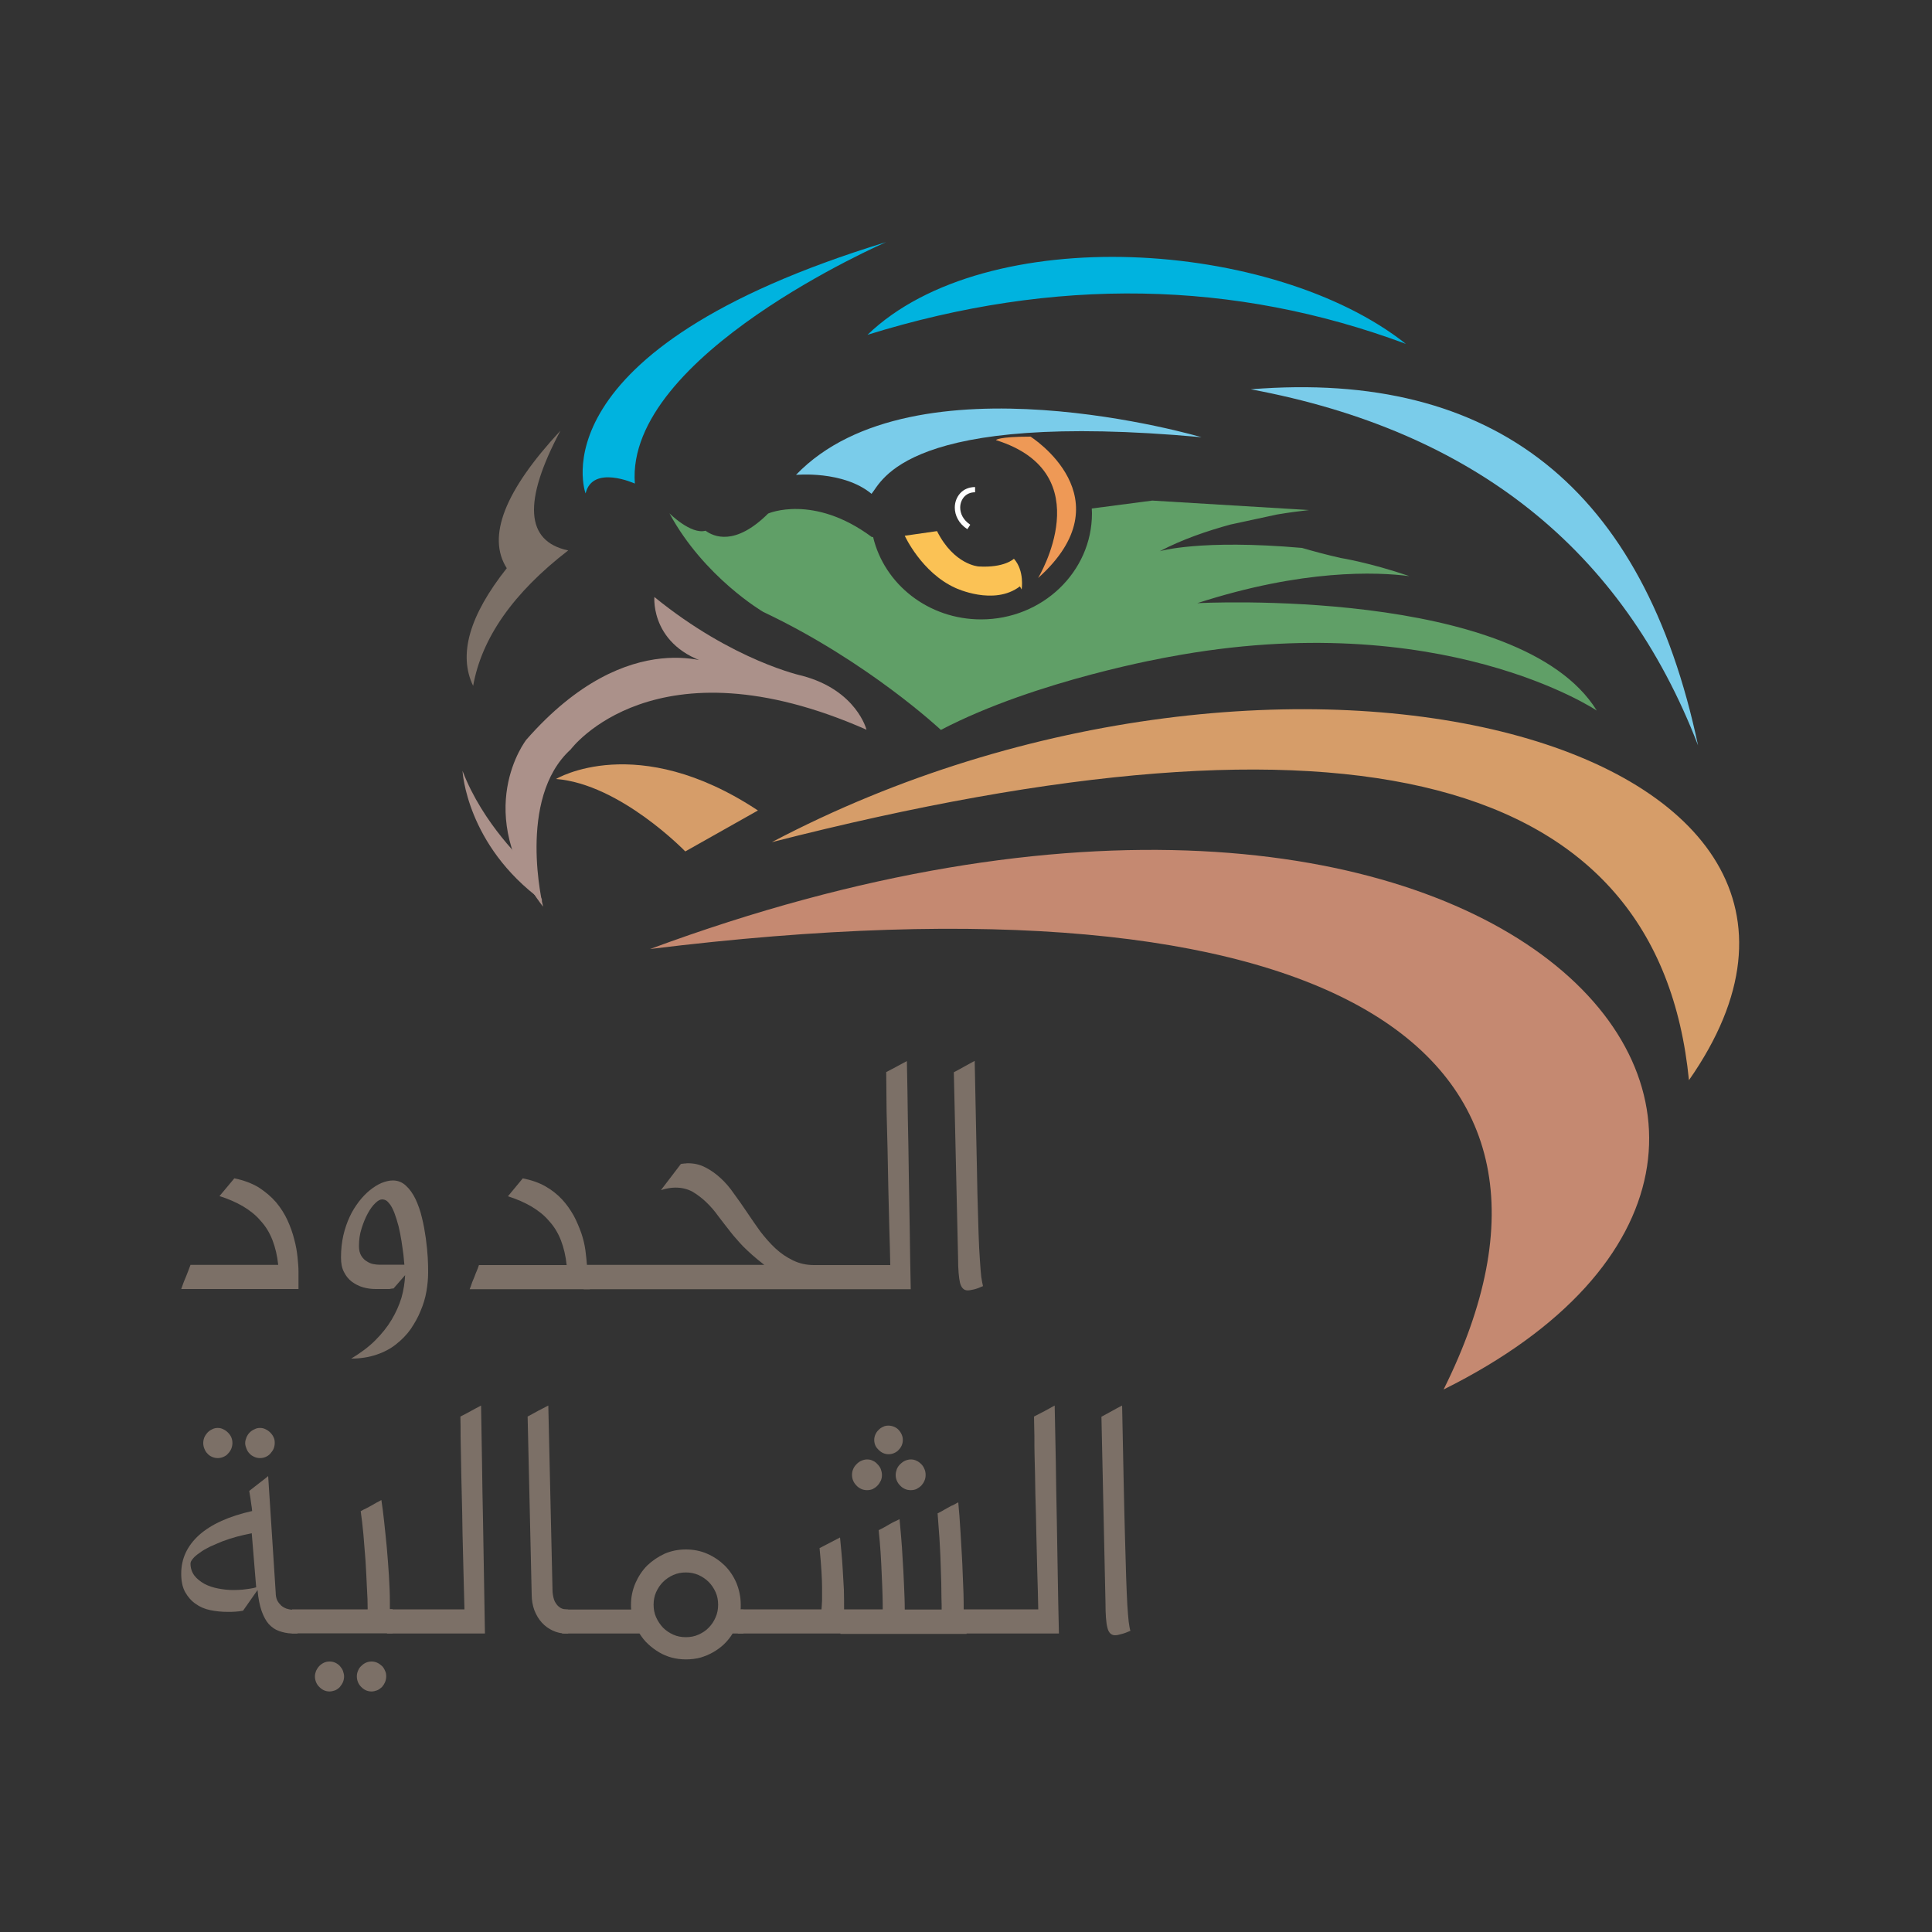 <?xml version="1.0" encoding="utf-8"?>
<!-- Generator: Adobe Illustrator 22.0.1, SVG Export Plug-In . SVG Version: 6.00 Build 0)  -->
<svg version="1.1" id="Layer_1" xmlns="http://www.w3.org/2000/svg" xmlns:xlink="http://www.w3.org/1999/xlink" x="0px" y="0px"
	 viewBox="0 0 1000 1000" style="enable-background:new 0 0 1000 1000;" xml:space="preserve">
<rect x="0" y="0" width="1000" height="1000" fill="#333333" stroke="none"/>
<style type="text/css">
	.st0{fill:#FFFFFF;}
	.st1{fill-rule:evenodd;clip-rule:evenodd;fill:#7ACCEA;}
	.st2{fill-rule:evenodd;clip-rule:evenodd;fill:#00B3DF;}
	.st3{fill-rule:evenodd;clip-rule:evenodd;fill:#C58971;}
	.st4{fill-rule:evenodd;clip-rule:evenodd;fill:#D69D69;}
	.st5{fill:#7C7067;}
	.st6{fill:#00B3DF;}
	.st7{fill:#D69D69;}
	.st8{fill:#AB918A;}
	.st9{fill:#7ACCEA;}
	.st10{fill:#609F67;}
	.st11{fill:#EE9956;}
	.st12{fill:#FBC255;}
</style>
<path class="st0" d="M502.2,271.6c-3.7-2.5-5.2-5.8-5.2-8.9c0-2.2,0.8-4.1,2-5.5c1.4-1.5,3.2-2.4,5.7-2.4v-2.7
	c-3.2,0-5.9,1.2-7.7,3.2c-1.8,2-2.8,4.6-2.8,7.4c0,4,2,8.3,6.5,11.2L502.2,271.6"/>
<path class="st1" d="M878.9,385.8c-28.1-133-105.3-194.5-231.5-184.3C762.8,223,839.9,284.5,878.9,385.8"/>
<path class="st2" d="M727.7,178c-68.5-54.3-217.3-63.8-278.7-4.7C545.9,143.2,638.8,144.9,727.7,178"/>
<path class="st3" d="M336.5,491.2c439.2-162.5,664.5,101.8,410.7,228C834.7,543.4,690.2,447.6,336.5,491.2"/>
<path class="st4" d="M399.5,435.9c264.6-139.4,596.6-51.2,474.7,123.2C858.5,400.1,700.3,359,399.5,435.9"/>
<path class="st5" d="M290.1,222.9c-28.9,31.1-38.2,54.9-27.8,71.2c-19.4,24.5-25.2,44.8-17.4,60.9c4.4-24.8,20.8-48.2,49.2-70.1
	C271.9,280.2,270.6,259.5,290.1,222.9"/>
<path class="st6" d="M303.1,255.4c3.6-15.1,25.5-5.1,25.5-5.1c-5.1-66.4,130.1-125,130.1-125C275.1,181.4,303.1,255.4,303.1,255.4"
	/>
<path class="st7" d="M392.3,419.5c-62.7-41.5-104.5-16.3-104.5-16.3c33.2,2.6,66.9,37.5,66.9,37.5L392.3,419.5"/>
<path class="st8" d="M448.5,377.7c-109.7-48.4-153.1,10.2-153.1,10.2c-28.1,25.5-14.3,81.4-14.3,81.4c-37.9-49.1-8.7-86.4-8.7-86.4
	c53.6-61.2,99.5-38.2,99.5-38.2c-35.7-7.7-33.2-35.7-33.2-35.7c40.8,33.2,76.6,40.8,76.6,40.8C443.4,357.3,448.5,377.7,448.5,377.7"
	/>
<path class="st8" d="M280.7,466.2c-39.4-28.8-41.3-67.2-41.3-67.2c10.6,27.8,32.7,48,32.7,48L280.7,466.2"/>
<path class="st9" d="M412,245.8c61-63.5,209.9-19.5,209.9-19.5c-153.4-14-165.5,23.2-170.8,29.3C436.4,243.4,412,245.8,412,245.8"/>
<path class="st10" d="M661,266.3c6.5-1.1,12.2-1.8,16.6-2.3l-81.2-4.9l-31.3,4.1c0,0.8,0.1,1.6,0.1,2.5c0,30.3-25.7,54.9-57.4,54.9
	c-27.3,0-50.1-18.2-55.9-42.7l-0.6,0.1c-30.3-22.5-53.7-12.2-53.7-12.2c-17.1,17-28.2,12-32.4,8.9c-7.6,2.1-18.7-9-18.7-9
	c17.9,33.1,48.5,51,48.5,51c54.3,25.7,92,61.1,92,61.1c49.7-26,118.2-37.8,118.2-37.8c140.8-26.4,221.3,27.8,221.3,27.8
	c-39.9-64.5-206.8-55.6-206.8-55.6c54.7-17.7,92.8-16.2,109.8-14c-20.5-7-35.6-9.4-35.6-9.4c-7.1-1.6-13.8-3.4-20-5.2
	c-52.9-4.6-73.6,1.7-73.6,1.7c11.6-6.1,24.5-10.5,36.6-13.8"/>
<path class="st11" d="M537.3,299.2c46.4-41.5-3.9-73.2-3.9-73.2c-17,0-17.9,1.8-17.9,1.8C570.3,244.9,537.3,299.2,537.3,299.2"/>
<path class="st12" d="M527.9,303.5c-13.5,10.3-33.4,0.8-33.4,0.8c-17.5-7.9-26.2-27-26.2-27l16.7-2.4c8.8,17.5,21.5,18.3,21.5,18.3
	c13.5,0.8,18.3-4,18.3-4c5.6,6.3,4,15.9,4,15.9"/>
<path class="st5" d="M125.8,833.7c-1.4,0.3-2.8,0.4-4,0.5c-1.3,0.1-2.6,0.1-4.1,0.1c-3,0-6-0.3-8.9-0.9c-2.9-0.6-5.4-1.7-7.6-3.3
	c-2.2-1.5-4-3.6-5.4-6.1c-1.4-2.6-2-5.7-2-9.5c0-7.8,3.1-14.4,9.3-20c6.3-5.6,15.4-9.7,27.4-12.4c-0.1-1-0.2-2.3-0.5-3.9
	c-0.2-1.6-0.5-3.8-1-6.5c1.8-1.4,3.5-2.7,5-3.9c1.5-1.2,3.2-2.4,4.8-3.8l3.9,60.3c0,1.6,0.3,3,0.8,4.1c0.6,1.1,1.3,1.9,2,2.6
	c0.8,0.7,1.7,1.2,2.7,1.6c1,0.3,1.9,0.5,2.8,0.6h3v12.3h-3c-2.4-0.1-4.6-0.6-6.6-1.3c-2-0.7-3.7-1.9-5.3-3.6c-1.5-1.7-2.7-4-3.7-6.8
	c-1-2.9-1.7-6.4-2.1-10.8L125.8,833.7 M130.3,793.6c-2.6,0.5-5.1,1.1-7.8,1.8c-2.6,0.7-5,1.5-7.4,2.4c-2.3,0.9-4.4,1.9-6.5,2.8
	c-2,1-3.8,2-5.2,3.1c-1.5,1-2.7,2-3.5,3c-0.8,0.9-1.3,1.8-1.3,2.6c0,2.4,0.7,4.4,2,6.2c1.3,1.7,3.1,3.1,5.2,4.3
	c2.1,1.1,4.5,1.9,7.1,2.4c2.6,0.5,5.2,0.8,7.8,0.8c1.7,0,3.4-0.1,4.8-0.2c1.4-0.1,2.7-0.4,3.8-0.5c1.2-0.2,2.4-0.4,3.3-0.7
	L130.3,793.6z M120.3,746.9c0,1-0.2,2-0.6,3c-0.4,0.9-0.9,1.7-1.7,2.5c-0.6,0.8-1.5,1.3-2.4,1.7c-0.9,0.4-1.9,0.6-2.9,0.6
	c-1,0-2-0.2-2.9-0.6c-0.9-0.4-1.7-0.9-2.4-1.7c-0.7-0.7-1.2-1.5-1.6-2.5c-0.4-1-0.6-1.9-0.6-3c0-1,0.2-2,0.6-3
	c0.4-0.9,1-1.7,1.6-2.4c0.7-0.7,1.5-1.3,2.4-1.7c0.9-0.5,1.9-0.7,2.9-0.7c1,0,2,0.2,2.9,0.7c0.9,0.4,1.7,1,2.4,1.7
	c0.7,0.7,1.3,1.5,1.7,2.4C120.1,744.9,120.3,745.8,120.3,746.9 M142.2,746.9c0,1-0.2,2-0.6,3c-0.4,0.9-1,1.7-1.7,2.5
	c-0.7,0.8-1.5,1.3-2.4,1.7c-0.9,0.4-1.9,0.6-2.9,0.6c-1.1,0-2-0.2-2.9-0.6c-0.9-0.4-1.8-0.9-2.5-1.7c-0.7-0.7-1.2-1.5-1.6-2.5
	c-0.4-1-0.7-1.9-0.7-3c0-1,0.3-2,0.7-3c0.4-0.9,0.9-1.7,1.6-2.4c0.7-0.7,1.5-1.3,2.5-1.7c0.9-0.5,1.8-0.7,2.9-0.7c1,0,2,0.2,2.9,0.7
	c0.9,0.4,1.7,1,2.4,1.7c0.7,0.7,1.3,1.5,1.7,2.4C142.1,744.9,142.2,745.8,142.2,746.9"/>
<path class="st5" d="M190.3,833c0-3.3-0.1-7-0.4-11.5c-0.2-4.3-0.4-8.9-0.7-13.6c-0.4-4.6-0.7-9.2-1.1-13.7c-0.4-4.5-0.9-8.5-1.4-12
	c1-0.6,2-1.1,2.9-1.5c0.9-0.5,1.8-1,2.6-1.4c0.9-0.5,1.7-1,2.6-1.5c0.9-0.4,1.7-0.9,2.6-1.4c0.5,3,0.9,6.6,1.4,10.9
	c0.5,4.3,0.9,8.8,1.4,13.6c0.4,4.8,0.8,9.6,1.1,14.5c0.3,4.9,0.5,9.5,0.5,13.8v3.7h1.4v12.5h-52.1V833H190.3 M178.1,867.7
	c0,1-0.2,2-0.6,3c-0.4,0.9-1,1.7-1.6,2.5c-0.7,0.7-1.5,1.3-2.4,1.7c-0.9,0.3-1.9,0.6-2.9,0.6c-1,0-2-0.2-2.9-0.6
	c-0.9-0.4-1.7-1-2.4-1.7c-0.7-0.7-1.3-1.5-1.7-2.5c-0.4-1-0.6-1.9-0.6-3c0-1.1,0.3-2,0.6-2.9c0.5-1,1-1.8,1.7-2.5
	c0.7-0.7,1.5-1.3,2.4-1.7c0.9-0.4,1.8-0.6,2.9-0.6c1,0,2,0.2,2.9,0.6c0.9,0.4,1.7,1,2.4,1.7c0.6,0.7,1.2,1.5,1.6,2.5
	C177.8,865.7,178.1,866.7,178.1,867.7 M199.9,867.7c0,1-0.2,2-0.6,3c-0.4,0.9-0.9,1.7-1.6,2.5c-0.8,0.7-1.5,1.3-2.5,1.7
	c-0.9,0.3-1.8,0.6-2.9,0.6c-1,0-2-0.2-2.9-0.6c-0.9-0.4-1.7-1-2.4-1.7c-0.7-0.7-1.3-1.5-1.7-2.5c-0.4-1-0.6-1.9-0.6-3
	c0-1.1,0.2-2,0.6-2.9c0.4-1,0.9-1.8,1.7-2.5c0.7-0.7,1.5-1.3,2.4-1.7c0.9-0.4,1.9-0.6,2.9-0.6c1,0,2,0.2,2.9,0.6
	c0.9,0.4,1.7,1,2.5,1.7c0.7,0.7,1.2,1.5,1.6,2.5C199.8,865.7,199.9,866.7,199.9,867.7"/>
<path class="st5" d="M200.3,845.5V833h40.1c-0.2-6.2-0.3-12.5-0.5-19.2c-0.2-6.6-0.3-13.4-0.5-20.2c-0.1-6.8-0.2-13.6-0.4-20.4
	c-0.2-6.7-0.3-13.2-0.4-19.4c-0.1-3.6-0.1-7-0.2-10.4c0-3.4,0-6.7-0.1-10.2c2-1,3.9-2,5.5-2.9c1.7-0.9,3.4-1.9,5.2-2.8
	c0.2,10.1,0.3,20.1,0.5,29.8c0.1,9.8,0.3,19.5,0.5,29.2c0.2,9.7,0.3,19.4,0.5,29.2c0.2,9.8,0.3,19.7,0.5,29.8H200.3"/>
<path class="st5" d="M273.1,733.2c2-1.1,3.9-2.1,5.5-3c1.7-0.9,3.4-1.8,5.2-2.7L286,824c0.2,2.1,0.6,3.8,1.2,5
	c0.7,1.2,1.4,2.2,2.2,2.7c0.8,0.7,1.6,1,2.5,1.2c0.9,0.1,1.6,0.2,2.2,0.2v12.4h-1.3c-2.3,0-4.5-0.5-6.7-1.5c-2.1-1-4-2.3-5.6-4.1
	c-1.6-1.7-2.9-3.9-3.9-6.4c-0.9-2.5-1.4-5.2-1.4-8.2L273.1,733.2"/>
<path class="st5" d="M291,833.1h35.7c0-0.5-0.1-0.9-0.1-1.3c0-0.4,0-0.9,0-1.3c0-3.9,0.8-7.6,2.3-11.1c1.5-3.4,3.5-6.5,6.1-9.1
	c2.6-2.5,5.6-4.5,9-6.1c3.5-1.5,7.1-2.2,11-2.2c3.9,0,7.6,0.7,11,2.2c3.5,1.5,6.5,3.6,9.1,6.1c2.6,2.6,4.6,5.6,6.1,9.1
	c1.4,3.5,2.2,7.2,2.2,11.1c0,0.4,0,0.9,0,1.3c0,0.5,0,0.9-0.1,1.3h1.5v12.4h-5.6c-1.2,2-2.7,3.8-4.4,5.5c-1.7,1.6-3.6,3-5.7,4.2
	c-2.1,1.2-4.3,2.1-6.7,2.8c-2.3,0.6-4.8,0.9-7.3,0.9c-2.5,0-5-0.3-7.4-0.9c-2.4-0.7-4.6-1.6-6.6-2.8c-2-1.2-3.9-2.6-5.6-4.2
	c-1.8-1.6-3.2-3.5-4.5-5.5H291V833.1 M338.3,830.6c0,2.3,0.4,4.5,1.3,6.5c0.9,2,2.1,3.8,3.6,5.4c1.5,1.5,3.3,2.7,5.3,3.6
	c2,0.9,4.2,1.3,6.5,1.3c2.3,0,4.5-0.4,6.5-1.3c2-0.9,3.9-2.1,5.3-3.6c1.5-1.5,2.7-3.3,3.6-5.4c0.9-2,1.3-4.2,1.3-6.5
	c0-2.3-0.4-4.5-1.3-6.5c-0.9-2-2.1-3.8-3.6-5.3c-1.5-1.5-3.3-2.7-5.3-3.6c-2.1-0.9-4.2-1.3-6.5-1.3c-2.3,0-4.4,0.4-6.5,1.3
	c-2,0.9-3.8,2.1-5.3,3.6c-1.5,1.5-2.7,3.3-3.6,5.3C338.7,826.1,338.3,828.3,338.3,830.6"/>
<path class="st5" d="M434.8,795.8c0.2,2.1,0.4,4.5,0.7,7.4c0.3,2.9,0.5,6,0.7,9.3c0.2,3.3,0.4,6.8,0.6,10.4
	c0.1,3.6,0.1,7.2,0.1,10.8c0,2,0,4-0.1,6c-0.1,2-0.2,3.9-0.4,5.8h-54.5V833h43.3c0.1-1.3,0.2-2.4,0.2-3.1c0.1-0.8,0.1-1.6,0.1-2.4
	v-5.8c0-2.2-0.1-4.9-0.3-8.2c-0.2-3.3-0.5-7.3-1-12.2L434.8,795.8"/>
<path class="st5" d="M456.9,833c0-1.6,0-4-0.1-7.2c-0.1-3.1-0.2-6.6-0.4-10.3c-0.1-3.9-0.4-7.8-0.6-11.9c-0.3-4.1-0.6-8-1-11.6
	c1.4-0.7,2.7-1.3,3.8-2c1.1-0.7,2.3-1.3,3.5-2l0,0c0.3-0.1,0.8-0.4,1.5-0.7c0.7-0.3,1.4-0.7,2-1c0.2,2.3,0.5,5.3,0.8,8.9
	c0.3,3.6,0.6,7.5,0.8,11.7c0.3,4.2,0.5,8.5,0.7,13.1c0.2,4.5,0.4,8.9,0.4,13.1h19.1c0-1.5,0-3.4-0.1-5.8c0-2.4-0.1-5-0.1-7.9
	c-0.1-2.9-0.2-6-0.3-9.2c-0.1-3.2-0.2-6.4-0.4-9.6c-0.2-3.2-0.3-6.2-0.6-9.2c-0.2-3-0.4-5.7-0.6-8.1c1.4-0.7,2.6-1.3,3.7-2
	c1.1-0.6,2.3-1.3,3.6-2l-0.1,0.1c0.4-0.2,0.9-0.4,1.5-0.7c0.6-0.4,1.3-0.7,2-1.1c0.2,1.9,0.3,4.2,0.6,7c0.2,2.8,0.4,5.8,0.6,9.1
	c0.2,3.3,0.4,6.7,0.6,10.3c0.2,3.6,0.4,7.1,0.5,10.7c0.1,3.5,0.3,6.8,0.4,10c0.1,3.2,0.1,6,0.1,8.5h1.5v12.5h-65.3V833H456.9
	 M456.5,763.4c0,1.1-0.2,2.1-0.6,3c-0.5,1-1,1.8-1.7,2.5c-0.7,0.8-1.5,1.3-2.4,1.8c-0.9,0.4-1.9,0.6-3,0.6c-1.1,0-2.1-0.2-3-0.6
	c-1-0.5-1.8-1-2.5-1.8c-0.7-0.7-1.3-1.5-1.7-2.5c-0.4-0.9-0.6-1.9-0.6-3c0-1.1,0.2-2.1,0.6-3c0.4-1,1-1.8,1.7-2.5
	c0.7-0.7,1.5-1.4,2.5-1.8c0.9-0.4,1.9-0.7,3-0.7c1.1,0,2.1,0.2,3,0.7c1,0.4,1.8,1.1,2.4,1.8c0.7,0.7,1.3,1.5,1.7,2.5
	C456.2,761.3,456.5,762.3,456.5,763.4 M467.3,745.3c0,1-0.2,2-0.6,2.9c-0.4,0.9-0.9,1.6-1.6,2.3c-0.6,0.7-1.4,1.2-2.3,1.6
	c-0.9,0.4-1.8,0.6-2.9,0.6c-1,0-1.9-0.2-2.8-0.6c-0.9-0.4-1.7-1-2.3-1.6c-0.7-0.7-1.3-1.4-1.7-2.3c-0.4-0.9-0.6-1.9-0.6-2.9
	c0-1,0.2-1.9,0.6-2.8c0.4-0.9,0.9-1.7,1.7-2.4c0.6-0.7,1.4-1.2,2.3-1.6c0.9-0.5,1.9-0.6,2.8-0.6c1,0,1.9,0.2,2.9,0.6
	c0.9,0.4,1.7,0.9,2.3,1.6c0.7,0.7,1.2,1.5,1.6,2.4C467.1,743.4,467.3,744.3,467.3,745.3 M479.1,763.4c0,1.1-0.2,2.1-0.6,3
	c-0.4,1-1,1.8-1.6,2.5c-0.8,0.8-1.6,1.3-2.5,1.8c-0.9,0.4-1.9,0.6-3,0.6c-1,0-2.1-0.2-3-0.6c-1-0.5-1.8-1-2.5-1.8
	c-0.7-0.7-1.3-1.5-1.7-2.5c-0.4-0.9-0.6-1.9-0.6-3c0-1.1,0.3-2.1,0.6-3c0.4-1,1-1.8,1.7-2.5c0.7-0.7,1.6-1.4,2.5-1.8
	c0.9-0.4,2-0.7,3-0.7c1.1,0,2.1,0.2,3,0.7c1,0.4,1.8,1.1,2.5,1.8c0.7,0.7,1.2,1.5,1.6,2.5C478.9,761.3,479.1,762.3,479.1,763.4"/>
<path class="st5" d="M497.3,845.5V833h40.1c-0.1-6.2-0.3-12.5-0.5-19.2c-0.2-6.6-0.3-13.4-0.5-20.2c-0.1-6.8-0.3-13.6-0.5-20.4
	c-0.1-6.7-0.2-13.2-0.4-19.4c-0.1-3.6-0.1-7-0.1-10.4c-0.1-3.4-0.1-6.7-0.2-10.2c2-1,3.9-2,5.6-2.9c1.6-0.9,3.4-1.9,5.1-2.8
	c0.2,10.1,0.4,20.1,0.6,29.8c0.1,9.8,0.3,19.5,0.5,29.2c0.2,9.7,0.3,19.4,0.5,29.2c0.2,9.8,0.3,19.7,0.6,29.8H497.3"/>
<path class="st5" d="M570.1,733.3c2-1.1,3.8-2.1,5.5-3c1.7-1,3.5-1.9,5.2-2.8c0.3,14.8,0.6,27.9,0.8,39.1c0.2,11.2,0.5,21,0.7,29.2
	c0.2,8.3,0.4,15.2,0.6,20.9c0.2,5.6,0.4,10.3,0.6,14c0.2,3.6,0.5,6.5,0.7,8.6c0.3,2,0.5,3.7,0.9,4.8c-1.8,0.8-3.4,1.4-4.7,1.7
	c-1.3,0.4-2.4,0.6-3.3,0.6c-1.9,0-3.3-1.3-3.9-3.9c-0.7-2.6-1-6.9-1-12.8L570.1,733.3"/>
<path class="st5" d="M121.3,609.9c4.9,1,9.1,2.6,12.6,4.7c3.5,2.3,6.5,4.8,9,7.7c2.4,2.9,4.4,6,5.9,9.3c1.5,3.3,2.7,6.6,3.5,9.9
	c0.9,3.3,1.4,6.3,1.7,9.2c0.3,2.9,0.5,5.4,0.5,7.4v9.1H93.8c0.5-1.4,0.9-2.5,1.3-3.6c0.4-1,0.8-2,1.2-2.9c0.4-0.9,0.7-1.9,1.1-2.8
	c0.4-0.9,0.7-2,1.2-3.2h45.4c-0.5-4.8-1.5-9-3-12.9c-1.5-3.8-3.5-7.1-6.1-9.9c-2.5-3-5.6-5.4-9.1-7.5c-3.6-2.1-7.7-3.9-12.2-5.3
	L121.3,609.9"/>
<path class="st5" d="M203.7,666.9c-0.5,0-1.2,0.1-2.1,0.3h-2.9h-4.3c-2.2,0-4.4-0.3-6.5-0.9c-2.1-0.6-4-1.6-5.8-2.9
	c-1.7-1.3-3.1-3-4.1-5.1c-1.1-2.1-1.5-4.5-1.5-7.5c0-4,0.4-7.7,1.2-11.3c0.8-3.5,1.9-6.7,3.3-9.7c1.3-2.9,3-5.5,4.8-7.9
	c1.8-2.3,3.7-4.3,5.7-5.9c2-1.6,3.9-2.8,6-3.7c2-0.8,4-1.3,5.8-1.3c2.6,0,4.9,0.9,6.8,2.7c1.9,1.7,3.6,4.1,5,7
	c1.3,2.8,2.5,6.1,3.3,9.6c0.9,3.6,1.5,7.1,2,10.6c0.5,3.6,0.8,6.9,1,10c0.2,3.2,0.2,5.8,0.2,7.8c0,3.1-0.3,6.3-0.9,9.8
	c-0.6,3.5-1.6,6.7-3,10c-1.3,3.3-3.1,6.4-5.1,9.4c-2.1,3-4.7,5.6-7.6,7.9c-2.9,2.3-6.3,4.1-10.2,5.4c-3.9,1.3-8.2,2-13,2
	c4.8-2.9,9-6,12.4-9.4c3.4-3.4,6.3-7,8.5-10.7c2.2-3.7,3.9-7.5,5.1-11.4c1.1-3.9,1.7-7.8,1.9-11.7L203.7,666.9 M185.8,645
	c0,2,0.4,3.7,1.2,5c0.8,1.3,1.8,2.3,2.9,2.9c1.1,0.7,2.2,1.2,3.4,1.4c1.1,0.2,2,0.3,2.8,0.3h13.2c-0.1-1.3-0.3-3.1-0.5-5.3
	c-0.3-2.1-0.6-4.5-1-7c-0.4-2.5-0.9-5.1-1.5-7.6c-0.7-2.6-1.4-4.9-2.2-7c-0.8-2-1.7-3.8-2.8-5c-1-1.3-2.2-1.9-3.5-1.9
	c-1,0-2.2,0.6-3.5,1.9c-1.4,1.3-2.7,3.1-3.9,5.3c-1.2,2.2-2.3,4.8-3.2,7.7C186.2,638.7,185.8,641.7,185.8,645"/>
<path class="st5" d="M270.6,609.9c4.5,0.9,8.5,2.3,11.8,4.2c3.3,1.9,6.2,4.2,8.6,6.8c2.4,2.6,4.3,5.4,6,8.4c1.6,3,2.8,6,3.9,9
	c1,3,1.7,5.9,2.1,8.8c0.4,2.8,0.6,5.4,0.8,7.7h1.5v12.5h-62.2c0.5-1.4,1-2.5,1.3-3.6c0.4-1,0.8-2,1.2-2.9c0.3-0.9,0.7-1.9,1.1-2.8
	c0.4-0.9,0.8-2,1.2-3.2h45.4c-0.5-4.8-1.5-9-3-12.9c-1.5-3.8-3.5-7.1-6.1-9.9c-2.5-3-5.6-5.4-9.1-7.5c-3.6-2.1-7.7-3.9-12.2-5.3
	L270.6,609.9"/>
<path class="st5" d="M302.1,667.2v-12.5h93.5c-2.3-1.8-4.4-3.5-6.2-5.1c-1.8-1.6-3.4-3.1-4.8-4.5c-1.3-1.4-2.6-2.8-3.6-4
	c-1.1-1.2-2.1-2.4-3-3.6c-2.1-2.6-4.1-5.3-6.2-8c-1.9-2.7-4.1-5.2-6.3-7.3c-2.2-2.1-4.6-3.9-7.1-5.4c-2.6-1.4-5.5-2.1-8.8-2.1
	c-2.2,0-4.7,0.4-7.5,1.3l10.3-13.5c0.4-0.1,0.8-0.2,1.3-0.2c0.4-0.1,0.8-0.1,1.2-0.1c0.4-0.1,0.8-0.1,1.2-0.1c3.3,0,6.3,0.7,9.1,2.2
	c2.8,1.4,5.4,3.3,7.9,5.6c2.5,2.3,4.8,5,6.9,8.1c2.2,3,4.4,6.1,6.6,9.4c2.3,3.4,4.6,6.8,7,10.1c2.5,3.2,5,6.1,7.8,8.7
	c2.8,2.6,5.8,4.6,9.1,6.2c3.3,1.6,6.9,2.4,10.9,2.4h39.4c-0.1-6.2-0.3-12.6-0.5-19.3c-0.2-6.6-0.3-13.4-0.5-20.2
	c-0.1-6.9-0.3-13.6-0.4-20.4c-0.2-6.7-0.3-13.2-0.5-19.5c0-3.5-0.1-7-0.1-10.3c0-3.4-0.1-6.8-0.1-10.2c2-1,3.8-2,5.5-2.9
	c1.7-0.9,3.4-1.8,5.2-2.8c0.2,10.2,0.4,20.2,0.5,29.9c0.2,9.8,0.4,19.5,0.5,29.2c0.2,9.7,0.3,19.4,0.5,29.2
	c0.1,9.7,0.3,19.7,0.5,29.8H302.1"/>
<path class="st5" d="M493.7,555c1.9-1,3.8-2,5.5-3c1.7-0.9,3.5-1.9,5.3-2.9c0.3,14.9,0.6,27.9,0.8,39.1c0.2,11.3,0.5,21,0.6,29.3
	c0.2,8.2,0.4,15.2,0.6,20.8c0.2,5.6,0.4,10.3,0.7,14c0.2,3.7,0.5,6.5,0.7,8.6c0.3,2,0.6,3.6,0.9,4.8c-1.8,0.8-3.4,1.4-4.7,1.7
	c-1.3,0.3-2.4,0.5-3.3,0.5c-1.9,0-3.2-1.3-3.9-3.9c-0.6-2.6-1-6.8-1-12.8L493.7,555"/>
</svg>
